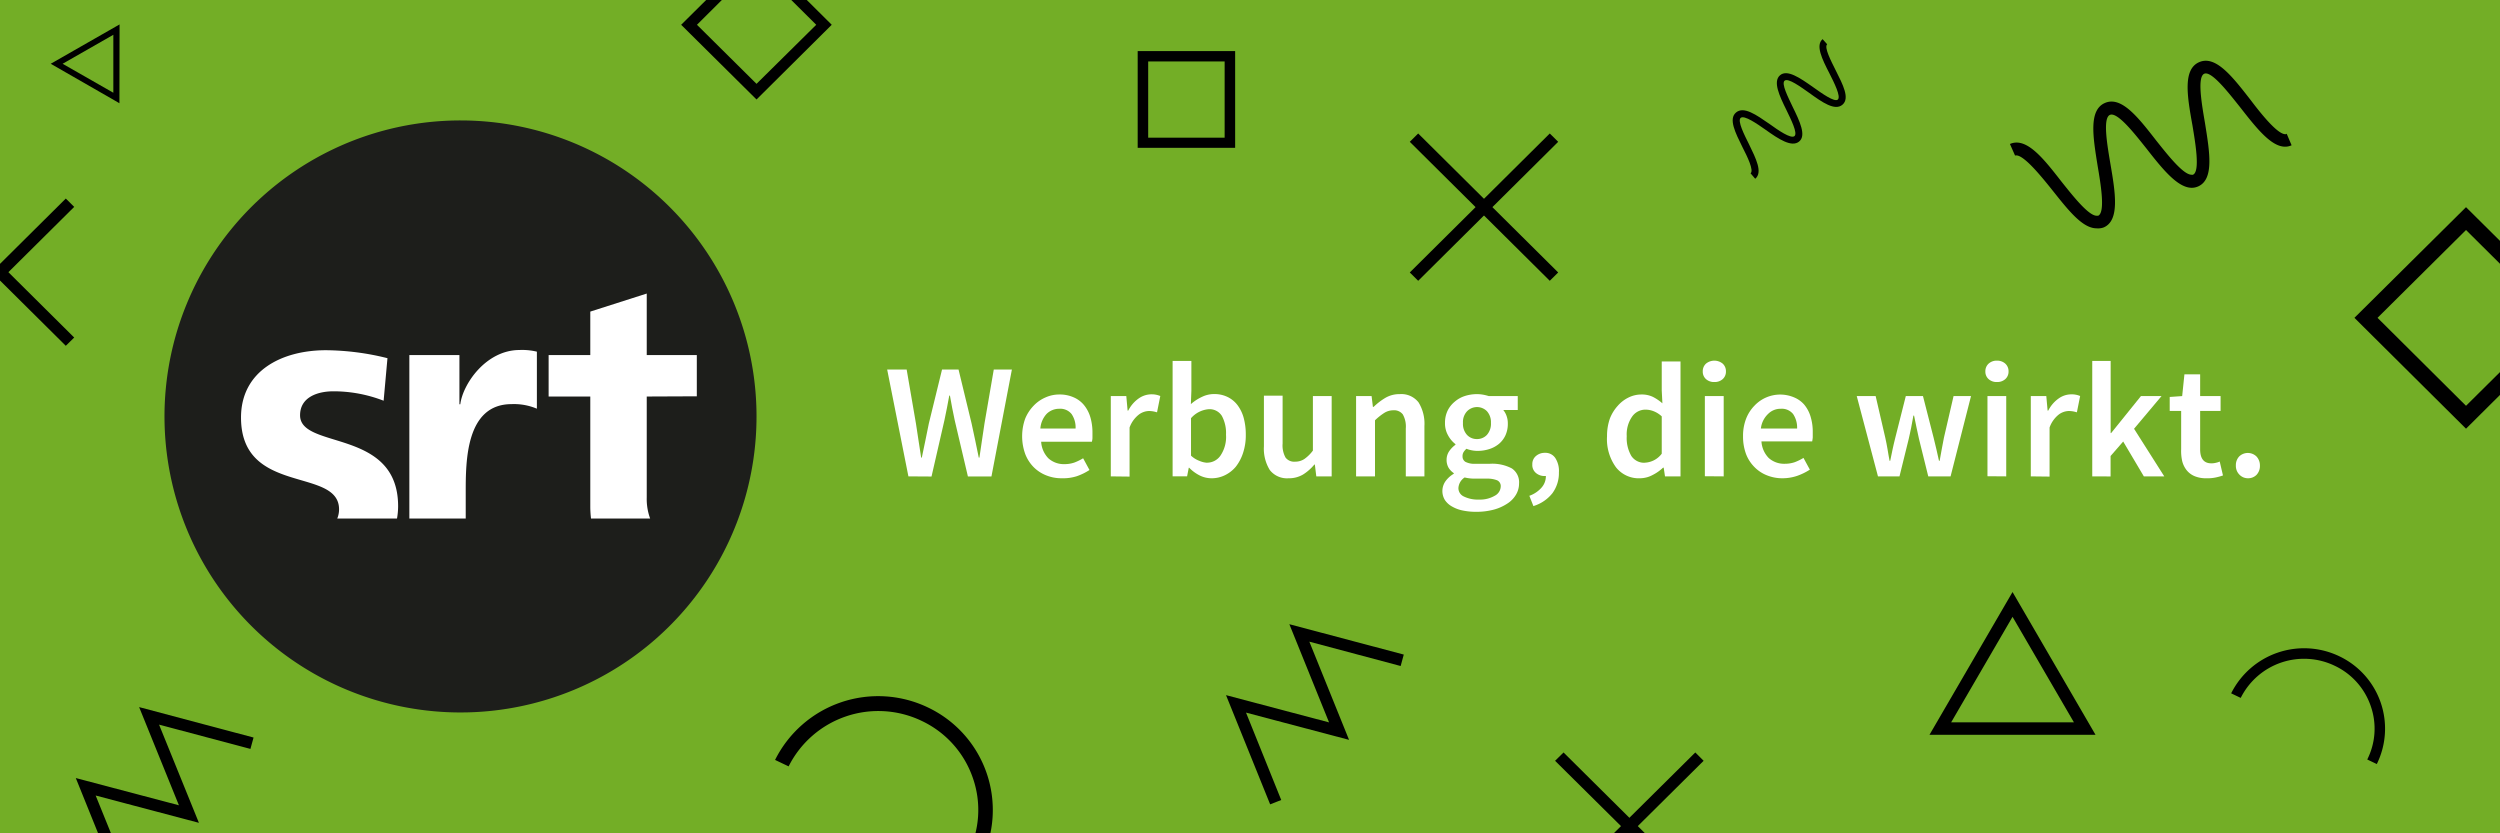 <svg xmlns="http://www.w3.org/2000/svg" viewBox="0 0 345 115"><defs><style>.cls-1{fill:#73ae26;}.cls-2{fill:#1d1e1b;}.cls-3{fill:#fff;}</style></defs><g id="Ebene_1" data-name="Ebene 1"><rect class="cls-1" width="345" height="115"/></g><g id="Ebene_3" data-name="Ebene 3"><path d="M242.22,24.67c1.07-.89.1-2.78-.86-4.77-.64-1.28-1.64-3.24-1.14-3.64s2.25.82,3.42,1.64c1.85,1.32,3.6,2.46,4.63,1.64s.11-2.78-.89-4.81c-.6-1.28-1.6-3.2-1.1-3.6s2.21.86,3.38,1.68c1.82,1.32,3.56,2.53,4.6,1.64s.07-2.75-.93-4.74c-.64-1.28-1.64-3.2-1.18-3.6l-.63-.71c-1,.85-.08,2.74.95,4.74.65,1.28,1.61,3.2,1.15,3.6s-2.21-.86-3.42-1.72c-1.82-1.28-3.57-2.49-4.56-1.63s-.11,2.78.89,4.8c.6,1.25,1.6,3.21,1.1,3.6s-2.24-.82-3.42-1.67c-1.85-1.28-3.56-2.49-4.63-1.6s-.11,2.78.89,4.81c.64,1.24,1.6,3.2,1.11,3.59Z"/><path d="M157,7.05h13.45V20.4H157Zm12,1.43H158.45V19H169Z"/><path d="M94,3.42,104.4-6.89,114.78,3.42,104.4,13.73ZM104.4-4.76,96.18,3.42l8.22,8.15,8.24-8.15Z"/><path d="M340.31,59.16l-15.4-15.3,15.4-15.27L355.7,43.86ZM328.1,43.86,340.31,56l12.22-12.12L340.31,31.74Z"/><polygon points="9.08 47.72 -10.24 28.55 -9.08 27.4 10.24 46.58 9.08 47.72"/><polygon points="-9.08 47.72 -10.24 46.58 9.08 27.4 10.24 28.55 -9.08 47.72"/><polygon points="213.87 38.75 194.55 19.57 195.71 18.42 215.03 37.6 213.87 38.75"/><polygon points="195.71 38.75 194.55 37.6 213.87 18.42 215.03 19.57 195.71 38.75"/><polygon points="233.95 124.16 214.6 104.99 215.77 103.84 235.1 123.02 233.95 124.16"/><polygon points="215.77 124.16 214.6 123.02 233.95 103.84 235.1 104.99 215.77 124.16"/><polygon points="16.55 122.45 10.46 107.37 24.69 111.13 19.2 97.58 34.99 101.78 34.56 103.35 21.95 100 27.45 113.55 13.2 109.78 18.09 121.84 16.55 122.45"/><path d="M135.45,118.68l-1.87-.9a13.38,13.38,0,0,0,.67-10.43,13.58,13.58,0,0,0-7-7.84,13.85,13.85,0,0,0-18.42,6.25l-1.87-.89a15.9,15.9,0,0,1,21.2-7.19,15.67,15.67,0,0,1,7.25,21Z"/><path d="M289.18,101.4H266.27l11.46-19.7Zm-19.92-1.72H286.2l-8.47-14.56Z"/><path d="M289.33,31.51c-2,0-4-2.63-6.19-5.37-1.6-2-4.06-5-5.06-4.67l-.71-1.6c2.28-1,4.63,2,7.12,5.2,1.5,1.88,3.71,4.7,4.84,4.7.08,0,.15,0,.22,0,1-.46.36-4.31-.07-6.84-.64-4-1.28-7.73,1-8.72s4.6,2,7.09,5.2c1.5,1.88,3.7,4.7,4.85,4.7a.39.39,0,0,0,.21,0c1-.42.35-4.27-.07-6.8-.72-4-1.36-7.73.92-8.73s4.6,2,7.09,5.2c1.46,1.93,3.71,4.74,4.81,4.74.07,0,.11,0,.18-.07l.68,1.6c-2.21,1-4.56-2-7.06-5.2-1.6-2-4-5.13-5-4.67s-.32,4.28.11,6.81c.64,4,1.28,7.73-.93,8.73s-4.63-2-7.13-5.2c-1.6-2-4-5.1-5.05-4.67s-.36,4.27.07,6.84c.68,3.95,1.28,7.73-.93,8.69A2.21,2.21,0,0,1,289.33,31.51Z"/><polygon points="175.28 111 169.19 95.93 183.41 99.69 177.93 86.14 193.72 90.33 193.29 91.91 180.69 88.55 186.17 102.1 171.95 98.34 176.81 110.4 175.28 111"/><path d="M328,105.44l-1.32-.63a9.43,9.43,0,0,0,.48-7.38,9.56,9.56,0,0,0-4.94-5.54,9.77,9.77,0,0,0-13,4.42l-1.32-.63a11.25,11.25,0,0,1,15-5.08A11.06,11.06,0,0,1,328,105.44Z"/><path d="M16.48,14.25l-.63-.37L7,8.8l9.5-5.43ZM8.64,8.8l7,4v-8Z"/></g><g id="Ebene_2" data-name="Ebene 2"><path class="cls-2" d="M63.56,16.62A40.85,40.85,0,1,0,104.4,57.47,40.85,40.85,0,0,0,63.56,16.62"/><path class="cls-3" d="M54.77,71.56H46.54a3.34,3.34,0,0,0,.25-1.27c0-5.87-13.53-1.86-13.53-12.67,0-6.44,5.63-9.29,11.73-9.29a36,36,0,0,1,8.48,1.1l-.53,5.87A19.12,19.12,0,0,0,46,54c-2.09,0-4.59.76-4.59,3.31,0,4.77,13.53,1.75,13.53,12.55a9.9,9.9,0,0,1-.15,1.68"/><path class="cls-3" d="M74.09,56.4a8.09,8.09,0,0,0-3.49-.63c-6.33,0-6.33,7.89-6.33,12.19v3.6H56.49V49H63.4v6.79h.12c.34-2.78,3.54-7.49,8.18-7.49a8.65,8.65,0,0,1,2.39.23Z"/><path class="cls-3" d="M89.25,54.72V68.66a7.81,7.81,0,0,0,.47,2.9H81.56a14.09,14.09,0,0,1-.1-1.62V54.72H75.71V49h5.75V43l7.79-2.49V49h6.91v5.69Z"/></g><g id="Ebene_4" data-name="Ebene 4"><path class="cls-3" d="M125.36,65.74,122.43,51h2.69l1.28,7.44q.18,1.2.36,2.37l.36,2.34h.09c.17-.78.33-1.56.49-2.35l.48-2.36L130,51h2.28l1.8,7.44c.17.77.33,1.54.5,2.33s.33,1.59.49,2.38h.09c.12-.79.24-1.58.35-2.37s.23-1.56.35-2.34L137.14,51h2.5l-2.82,14.75h-3.25L131.75,58c-.12-.57-.24-1.14-.35-1.71s-.22-1.13-.31-1.7H131c-.1.57-.21,1.14-.32,1.7s-.23,1.14-.35,1.71l-1.78,7.76Z"/><path class="cls-3" d="M146.52,66a5.58,5.58,0,0,1-2.14-.4,5.05,5.05,0,0,1-1.74-1.14,5.27,5.27,0,0,1-1.16-1.81,7.25,7.25,0,0,1,0-4.89A5.64,5.64,0,0,1,142.63,56a4.92,4.92,0,0,1,1.64-1.15,4.63,4.63,0,0,1,1.89-.41,4.73,4.73,0,0,1,2,.39,3.78,3.78,0,0,1,1.44,1.08,4.82,4.82,0,0,1,.87,1.67,7.44,7.44,0,0,1,.29,2.12q0,.38,0,.72c0,.22-.05.4-.08.54h-7a3.57,3.57,0,0,0,1,2.29,3.17,3.17,0,0,0,2.22.8,4.14,4.14,0,0,0,1.34-.21,7,7,0,0,0,1.23-.6l.88,1.62a8,8,0,0,1-1.76.86A6.27,6.27,0,0,1,146.52,66Zm-3-6.86h4.91a3.28,3.28,0,0,0-.55-2,2,2,0,0,0-1.7-.73,2.46,2.46,0,0,0-1.74.7A3.33,3.33,0,0,0,143.57,59.15Z"/><path class="cls-3" d="M153.29,65.74V54.66h2.14l.18,2h.09A4.56,4.56,0,0,1,157.12,55a3.1,3.1,0,0,1,3-.35l-.45,2.25a5.18,5.18,0,0,0-.54-.13,3.49,3.49,0,0,0-.61-.05,2.41,2.41,0,0,0-1.38.51A4,4,0,0,0,155.88,59v6.77Z"/><path class="cls-3" d="M167.14,66a3.67,3.67,0,0,1-1.55-.37,5.43,5.43,0,0,1-1.48-1.08h-.06l-.23,1.18h-2V49.81h2.59v4.11l-.07,1.85a6.26,6.26,0,0,1,1.53-1,3.83,3.83,0,0,1,1.68-.39,4.12,4.12,0,0,1,1.85.4,3.81,3.81,0,0,1,1.37,1.12,5.22,5.22,0,0,1,.86,1.77,8.84,8.84,0,0,1,.29,2.33,7.7,7.7,0,0,1-.39,2.54,6.17,6.17,0,0,1-1,1.88,4.57,4.57,0,0,1-1.51,1.17A4.14,4.14,0,0,1,167.14,66Zm-.55-2.15a2.24,2.24,0,0,0,1.85-1,4.59,4.59,0,0,0,.75-2.86,5,5,0,0,0-.57-2.59,2,2,0,0,0-1.82-.93,3.64,3.64,0,0,0-2.44,1.24v5.17a3.44,3.44,0,0,0,1.16.72A3.13,3.13,0,0,0,166.59,63.86Z"/><path class="cls-3" d="M177.83,66a3,3,0,0,1-2.6-1.14,5.59,5.59,0,0,1-.81-3.26v-7H177v6.61a3.43,3.43,0,0,0,.41,1.94,1.49,1.49,0,0,0,1.31.56,2.27,2.27,0,0,0,1.27-.36,5.16,5.16,0,0,0,1.19-1.17V54.66h2.59V65.74h-2.12l-.2-1.63h-.07a6.52,6.52,0,0,1-1.57,1.38A3.78,3.78,0,0,1,177.83,66Z"/><path class="cls-3" d="M187.14,65.74V54.66h2.14l.18,1.49h.1a8.75,8.75,0,0,1,1.61-1.24,3.82,3.82,0,0,1,2-.52,3,3,0,0,1,2.59,1.14,5.59,5.59,0,0,1,.81,3.26v6.95H194V59.13a3.43,3.43,0,0,0-.41-1.94,1.51,1.51,0,0,0-1.33-.57A2.35,2.35,0,0,0,191,57a8.29,8.29,0,0,0-1.25,1v7.74Z"/><path class="cls-3" d="M203.7,70.63a8.77,8.77,0,0,1-1.84-.18,4.83,4.83,0,0,1-1.46-.54,2.83,2.83,0,0,1-1-.9,2.37,2.37,0,0,1,.05-2.56,3.7,3.7,0,0,1,1.17-1.07v-.09a2.47,2.47,0,0,1-.71-.73,2.14,2.14,0,0,1-.28-1.12,2.09,2.09,0,0,1,.37-1.19,3.71,3.71,0,0,1,.85-.87v-.09a3.81,3.81,0,0,1-1-1.18,3.35,3.35,0,0,1-.44-1.75,3.85,3.85,0,0,1,.36-1.69,3.73,3.73,0,0,1,1-1.25,4,4,0,0,1,1.38-.77,5.45,5.45,0,0,1,1.67-.26,4.94,4.94,0,0,1,.87.08,6.48,6.48,0,0,1,.76.19h4v1.92h-2a2.66,2.66,0,0,1,.45.8,3,3,0,0,1,.18,1.07,3.8,3.8,0,0,1-.33,1.63,3.44,3.44,0,0,1-.89,1.17,4,4,0,0,1-1.33.72,5.19,5.19,0,0,1-1.65.25,3.78,3.78,0,0,1-.74-.07,3.72,3.72,0,0,1-.77-.22,2.24,2.24,0,0,0-.39.45,1.07,1.07,0,0,0-.15.6.86.86,0,0,0,.39.75,2.68,2.68,0,0,0,1.41.27h2a5.77,5.77,0,0,1,3,.64,2.3,2.3,0,0,1,1,2.09,3,3,0,0,1-.42,1.53A3.69,3.69,0,0,1,208,69.5a6.38,6.38,0,0,1-1.86.83A9.21,9.21,0,0,1,203.7,70.63Zm.4-1.69a4,4,0,0,0,2.18-.53,1.49,1.49,0,0,0,.82-1.25.87.87,0,0,0-.5-.88,3.74,3.74,0,0,0-1.46-.23h-1.51a5.87,5.87,0,0,1-1.51-.16,1.87,1.87,0,0,0-.86,1.47,1.27,1.27,0,0,0,.76,1.16A4.31,4.31,0,0,0,204.1,68.94Zm-.27-8.35a1.85,1.85,0,0,0,1.36-.57,2.3,2.3,0,0,0,.56-1.66,2.26,2.26,0,0,0-.55-1.61,1.92,1.92,0,0,0-2.74,0,2.16,2.16,0,0,0-.57,1.62,2.26,2.26,0,0,0,.57,1.66A1.84,1.84,0,0,0,203.83,60.59Z"/><path class="cls-3" d="M211.61,69.84l-.56-1.42a4,4,0,0,0,1.7-1.15,2.35,2.35,0,0,0,.58-1.58h-.21a1.78,1.78,0,0,1-1.16-.42,1.42,1.42,0,0,1-.5-1.18,1.44,1.44,0,0,1,.5-1.16,1.84,1.84,0,0,1,1.23-.44,1.64,1.64,0,0,1,1.43.7,3.27,3.27,0,0,1,.51,2,4.7,4.7,0,0,1-.91,2.89A5.34,5.34,0,0,1,211.61,69.84Z"/><path class="cls-3" d="M226.36,66A4,4,0,0,1,223,64.48a6.6,6.6,0,0,1-1.23-4.27,7.22,7.22,0,0,1,.39-2.44A5.65,5.65,0,0,1,223.25,56a4.71,4.71,0,0,1,1.5-1.15,4,4,0,0,1,1.75-.41,3.54,3.54,0,0,1,1.6.33,6.33,6.33,0,0,1,1.31.89l-.09-1.78v-4h2.59V65.74h-2.14l-.18-1.2h-.09a6,6,0,0,1-1.42,1A3.71,3.71,0,0,1,226.36,66Zm.64-2.15a3.09,3.09,0,0,0,2.32-1.24V57.46a3.47,3.47,0,0,0-1.14-.72,3.13,3.13,0,0,0-1.12-.21,2.24,2.24,0,0,0-1.82.95,4.29,4.29,0,0,0-.75,2.71,4.91,4.91,0,0,0,.64,2.74A2.13,2.13,0,0,0,227,63.86Z"/><path class="cls-3" d="M236.58,52.72a1.65,1.65,0,0,1-1.15-.4,1.37,1.37,0,0,1-.45-1.06,1.41,1.41,0,0,1,.45-1.08,1.82,1.82,0,0,1,2.3,0,1.41,1.41,0,0,1,.45,1.08,1.37,1.37,0,0,1-.45,1.06A1.65,1.65,0,0,1,236.58,52.72Zm-1.31,13V54.66h2.6V65.74Z"/><path class="cls-3" d="M246,66a5.63,5.63,0,0,1-2.15-.4,4.92,4.92,0,0,1-1.73-1.14,5.14,5.14,0,0,1-1.17-1.81,6.91,6.91,0,0,1-.41-2.45,6.54,6.54,0,0,1,.43-2.44A5.32,5.32,0,0,1,242.1,56a4.89,4.89,0,0,1,1.63-1.15,4.9,4.9,0,0,1,3.88,0A3.74,3.74,0,0,1,249,55.86a4.66,4.66,0,0,1,.87,1.67,7.1,7.1,0,0,1,.29,2.12q0,.38,0,.72a4.55,4.55,0,0,1-.08.54h-7a3.57,3.57,0,0,0,1,2.29,3.17,3.17,0,0,0,2.22.8,4.2,4.2,0,0,0,1.35-.21,7,7,0,0,0,1.23-.6l.88,1.62a8.22,8.22,0,0,1-1.76.86A6.31,6.31,0,0,1,246,66Zm-3-6.86H248a3.34,3.34,0,0,0-.55-2,2,2,0,0,0-1.71-.73,2.42,2.42,0,0,0-1.73.7A3.28,3.28,0,0,0,243,59.15Z"/><path class="cls-3" d="M259.16,65.74l-2.93-11.08h2.61l1.33,5.75c.12.53.22,1.06.31,1.58s.17,1.06.28,1.6h.09c.1-.54.21-1.07.33-1.6s.23-1.05.37-1.58L263,54.66h2.37l1.47,5.75c.13.53.26,1.06.38,1.58l.36,1.6h.09c.11-.54.2-1.07.29-1.6s.19-1.05.3-1.58l1.33-5.75H272l-2.82,11.08H266.1l-1.28-5.17c-.12-.52-.23-1-.34-1.57s-.22-1.07-.34-1.65h-.09c-.1.58-.21,1.14-.31,1.67s-.22,1-.34,1.57l-1.27,5.15Z"/><path class="cls-3" d="M275.58,52.72a1.65,1.65,0,0,1-1.15-.4,1.37,1.37,0,0,1-.45-1.06,1.41,1.41,0,0,1,.45-1.08,1.65,1.65,0,0,1,1.15-.41,1.67,1.67,0,0,1,1.15.41,1.41,1.41,0,0,1,.45,1.08,1.37,1.37,0,0,1-.45,1.06A1.66,1.66,0,0,1,275.58,52.72Zm-1.31,13V54.66h2.59V65.74Z"/><path class="cls-3" d="M280.25,65.74V54.66h2.14l.18,2h.09A4.56,4.56,0,0,1,284.08,55a3,3,0,0,1,1.71-.58,3,3,0,0,1,1.27.23l-.45,2.25a5.18,5.18,0,0,0-.54-.13,3.49,3.49,0,0,0-.61-.05,2.41,2.41,0,0,0-1.38.51A4,4,0,0,0,282.84,59v6.77Z"/><path class="cls-3" d="M288.73,65.74V49.81h2.54v9.95h.07l4.11-5.1h2.84l-3.79,4.51,4.17,6.57h-2.82L293,60.93l-1.74,2v2.82Z"/><path class="cls-3" d="M304.47,66a4,4,0,0,1-1.64-.3,2.78,2.78,0,0,1-1.08-.82,3.37,3.37,0,0,1-.61-1.26A6.42,6.42,0,0,1,301,62V56.71h-1.58V54.78l1.72-.12.31-3h2.17v3h2.82v2.05h-2.82V62c0,1.3.52,1.94,1.55,1.94a2.46,2.46,0,0,0,.6-.07,2.22,2.22,0,0,0,.55-.18l.45,1.92a7.43,7.43,0,0,1-1,.28A5.46,5.46,0,0,1,304.47,66Z"/><path class="cls-3" d="M310.24,66a1.61,1.61,0,0,1-1.2-.5,1.7,1.7,0,0,1-.49-1.26A1.74,1.74,0,0,1,309,63a1.71,1.71,0,0,1,2.4,0,1.81,1.81,0,0,1,.47,1.27,1.77,1.77,0,0,1-.47,1.26A1.61,1.61,0,0,1,310.24,66Z"/></g></svg>